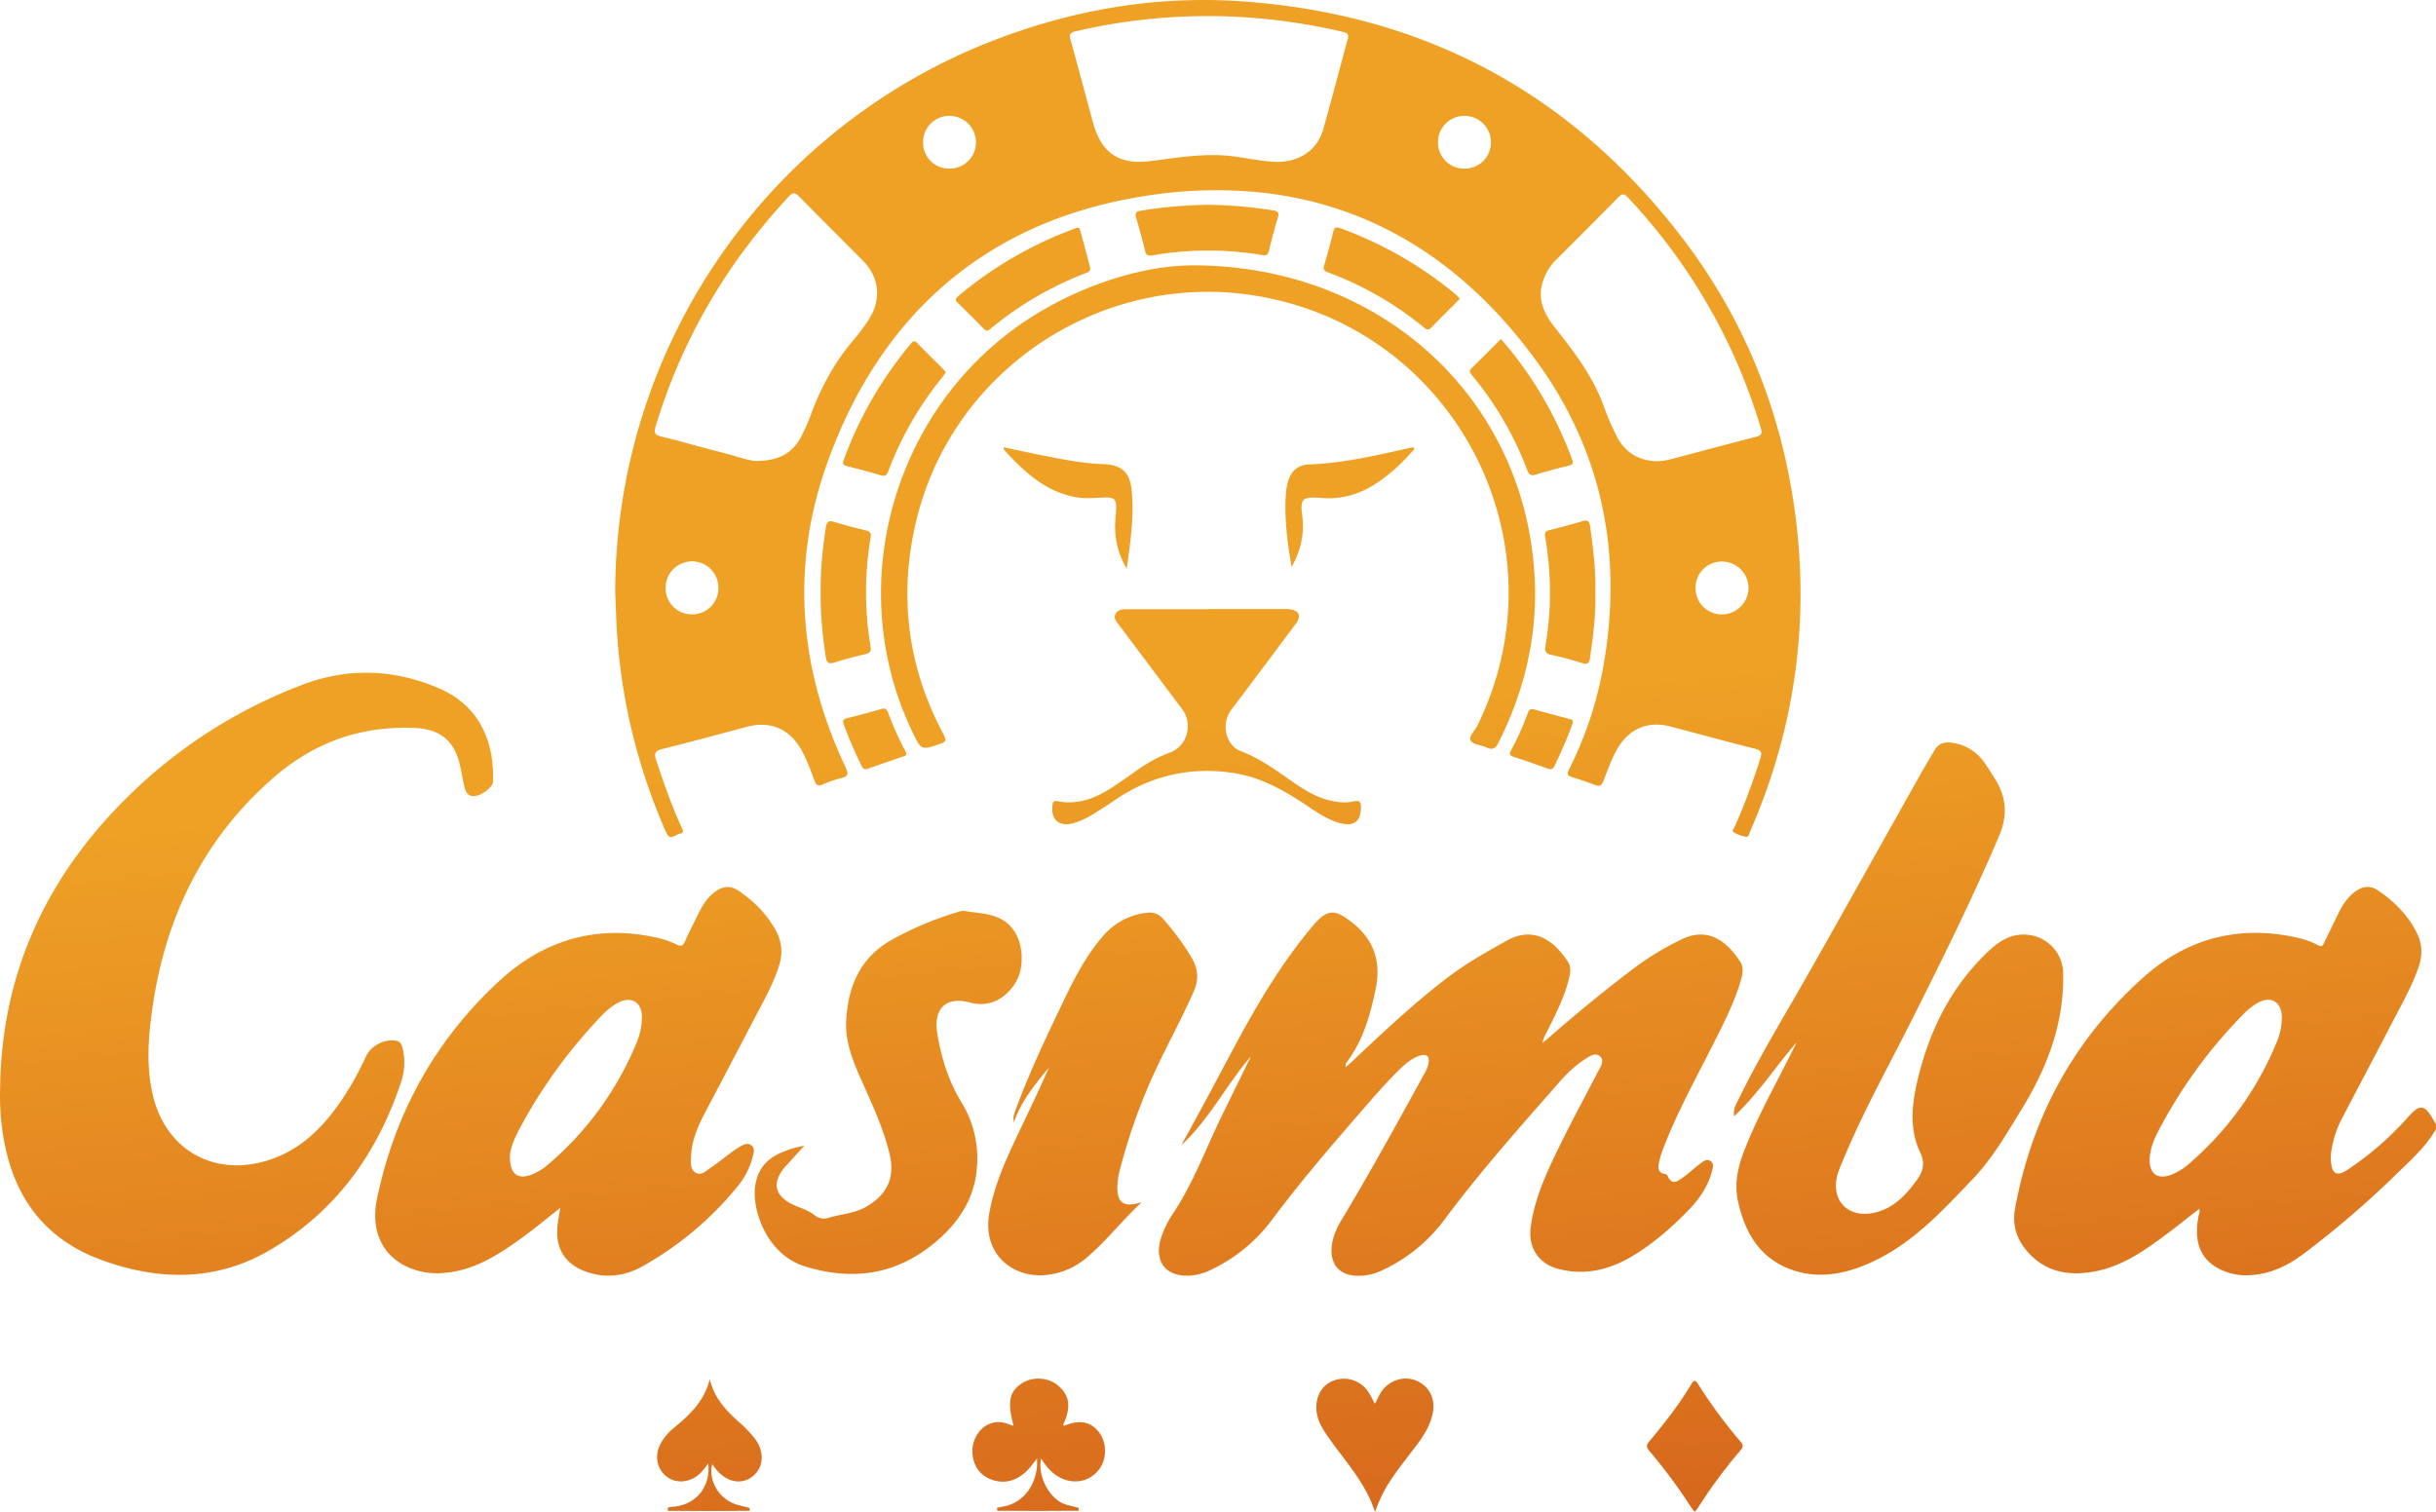 <svg id="Слой_1" data-name="Слой 1" xmlns="http://www.w3.org/2000/svg" xmlns:xlink="http://www.w3.org/1999/xlink" viewBox="0 0 1567.21 973.01"><defs><linearGradient id="Безымянный_градиент_8" x1="1351.57" y1="654.89" x2="1290.94" y2="48.57" gradientUnits="userSpaceOnUse"><stop offset="0" stop-color="#d3601b"/><stop offset="0.51" stop-color="#e28120"/><stop offset="1" stop-color="#eea125"/></linearGradient><linearGradient id="Безымянный_градиент_8-2" x1="739.76" y1="716.07" x2="679.13" y2="109.75" xlink:href="#Безымянный_градиент_8"/><linearGradient id="Безымянный_градиент_8-3" x1="861.34" y1="703.91" x2="800.71" y2="97.59" xlink:href="#Безымянный_градиент_8"/><linearGradient id="Безымянный_градиент_8-4" x1="105.24" y1="779.52" x2="44.6" y2="173.2" xlink:href="#Безымянный_градиент_8"/><linearGradient id="Безымянный_градиент_8-5" x1="307.25" y1="759.32" x2="246.62" y2="153" xlink:href="#Безымянный_градиент_8"/><linearGradient id="Безымянный_градиент_8-6" x1="1149.32" y1="675.11" x2="1088.69" y2="68.8" xlink:href="#Безымянный_градиент_8"/><linearGradient id="Безымянный_градиент_8-7" x1="505.25" y1="739.52" x2="444.62" y2="133.2" xlink:href="#Безымянный_градиент_8"/><linearGradient id="Безымянный_градиент_8-8" x1="633.87" y1="726.66" x2="573.24" y2="120.34" xlink:href="#Безымянный_градиент_8"/><linearGradient id="Безымянный_градиент_8-9" x1="739.71" y1="716.07" x2="679.08" y2="109.76" xlink:href="#Безымянный_градиент_8"/><linearGradient id="Безымянный_градиент_8-10" x1="725.08" y1="717.54" x2="664.45" y2="111.22" xlink:href="#Безымянный_градиент_8"/><linearGradient id="Безымянный_градиент_8-11" x1="577.15" y1="732.33" x2="516.52" y2="126.01" xlink:href="#Безымянный_градиент_8"/><linearGradient id="Безымянный_градиент_8-12" x1="794.14" y1="710.63" x2="733.51" y2="104.31" xlink:href="#Безымянный_градиент_8"/><linearGradient id="Безымянный_градиент_8-13" x1="367.05" y1="753.34" x2="306.42" y2="147.02" xlink:href="#Безымянный_градиент_8"/><linearGradient id="Безымянный_градиент_8-14" x1="995.47" y1="690.5" x2="934.84" y2="84.18" xlink:href="#Безымянный_градиент_8"/><linearGradient id="Безымянный_градиент_8-15" x1="763.19" y1="713.73" x2="702.56" y2="107.41" xlink:href="#Безымянный_градиент_8"/><linearGradient id="Безымянный_градиент_8-16" x1="969.35" y1="693.11" x2="908.72" y2="86.79" xlink:href="#Безымянный_градиент_8"/><linearGradient id="Безымянный_градиент_8-17" x1="950.52" y1="694.99" x2="889.88" y2="88.68" xlink:href="#Безымянный_градиент_8"/><linearGradient id="Безымянный_градиент_8-18" x1="876.48" y1="702.4" x2="815.85" y2="96.08" xlink:href="#Безымянный_градиент_8"/><linearGradient id="Безымянный_градиент_8-19" x1="641.58" y1="725.89" x2="580.95" y2="119.57" xlink:href="#Безымянный_градиент_8"/><linearGradient id="Безымянный_градиент_8-20" x1="551.18" y1="734.93" x2="490.55" y2="128.61" xlink:href="#Безымянный_градиент_8"/><linearGradient id="Безымянный_градиент_8-21" x1="510.19" y1="739.03" x2="449.56" y2="132.71" xlink:href="#Безымянный_градиент_8"/><linearGradient id="Безымянный_градиент_8-22" x1="836.93" y1="706.35" x2="776.3" y2="100.03" xlink:href="#Безымянный_градиент_8"/><linearGradient id="Безымянный_градиент_8-23" x1="658.2" y1="724.22" x2="597.57" y2="117.91" xlink:href="#Безымянный_градиент_8"/><linearGradient id="Безымянный_градиент_8-24" x1="518.23" y1="738.22" x2="457.6" y2="131.91" xlink:href="#Безымянный_градиент_8"/><linearGradient id="Безымянный_градиент_8-25" x1="942.88" y1="695.76" x2="882.25" y2="89.44" xlink:href="#Безымянный_градиент_8"/><linearGradient id="Безымянный_градиент_8-26" x1="339.49" y1="756.1" x2="278.86" y2="149.78" xlink:href="#Безымянный_градиент_8"/><linearGradient id="Безымянный_градиент_8-27" x1="572.94" y1="732.75" x2="512.31" y2="126.43" xlink:href="#Безымянный_градиент_8"/></defs><title>casimba_d</title><path d="M1459.05,367.05c-5.45-9.39-8.51-9.69-15.69-1.65a200.9,200.9,0,0,1-39,34.09c-7.27,4.8-10.37,3.05-11-5.73a29.47,29.47,0,0,1,.22-5.47,66.2,66.2,0,0,1,7.45-22.64c10.4-19.92,20.94-39.76,31.28-59.72,6.2-12,12.91-23.68,17.42-36.45,2.62-7.42,2.58-14.73-.88-21.84-5.7-11.69-14.59-20.56-25.22-27.77-4.85-3.28-9.73-2.73-14.41.65-5.45,3.94-8.78,9.44-11.61,15.37s-5.88,12-8.73,18c-.89,1.9-1.82,2.36-3.77,1.31a51.7,51.7,0,0,0-12.6-4.69c-37.52-8.71-71.38,0-99.59,25.2-44.66,39.84-72,90-82.76,149.11-2,11,1.47,20.48,8.85,28.46,11.72,12.69,26.63,14.78,42.71,11.76,17-3.21,30.91-12.81,44.48-22.84,7.59-5.61,14.94-11.55,22.48-17.4.67,2-.23,3.57-.53,5.18-3.49,18.64,2.88,30.54,19.25,35.87a37.59,37.59,0,0,0,12.82,1.68c13.75-.4,25.51-6.08,36.13-14.2a614.5,614.5,0,0,0,58.36-50.07c9.41-9.27,19.63-18,26.28-29.78v-3C1460.35,369.32,1459.71,368.18,1459.05,367.05Zm-100.52-49.5a206.69,206.69,0,0,1-56.82,78.6,37.76,37.76,0,0,1-10.6,6.53c-9,3.63-14.5-.12-14.32-9.7.19-6.32,2.41-12.1,5.25-17.56a313,313,0,0,1,56.33-77.15,36.9,36.9,0,0,1,8-6c8.31-4.7,15.1-.81,15.43,8.69A39.86,39.86,0,0,1,1358.53,317.55Z" transform="translate(106.21 353.04)" fill="url(#Безымянный_градиент_8)"/><path d="M1047.1-33.56c-8.53-52.9-27.08-101.73-56.33-145.81Q984.5-188.8,977.58-198C915-280.71,834.09-330.52,735.66-347.1c-1.14-.2-2.29-.39-3.44-.57l-1.92-.3-1.95-.3c-.62-.09-1.24-.19-1.87-.27l-1.9-.28h0q-16-2.28-32.71-3.41c-53.84-3.63-106.13,5.15-156.69,24.37C387.45-271.74,289.69-129.93,289.59,28.33c.4,9,.62,18,1.23,27a379.53,379.53,0,0,0,31.55,127.3c2.57,5.84,5.77,1.33,8.57.87,3.8-.62,1.79-3.1,1-4.9-6.25-13.83-11.25-28.1-16-42.5-1.4-4.27-.78-6,3.84-7.14,18.24-4.55,36.38-9.48,54.55-14.33,14.92-4,27.44,1.3,35,14.8,3.61,6.42,6,13.37,8.62,20.2,1,2.57,2.14,3.33,4.8,2.24a77,77,0,0,1,11.77-4.09c4.67-1.07,5.5-2.4,3.25-7.16C407.7,77,402.31,11,426-55.12c34.22-95.7,102.63-155.54,203-171.58a287.35,287.35,0,0,1,75.5-2.52h0c72.48,7.6,133.24,45.68,180.18,111.86A249.82,249.82,0,0,1,910.71-71c19.67,46,23.83,95.69,14.4,147.82a242,242,0,0,1-21.79,65.11c-1.53,3.07-1.23,4.23,2.13,5.18,4.95,1.4,9.81,3.18,14.61,5,2.85,1.11,4.15.29,5.23-2.46,2.66-6.81,5.05-13.74,8.63-20.17,7.43-13.36,19.78-18.89,34.45-15.06,18.19,4.76,36.32,9.76,54.56,14.35,4,1,4.54,2.51,3.39,6.14a402.55,402.55,0,0,1-16.25,43.47c-.58,1.27-2.3,3.13-1,4a21.87,21.87,0,0,0,7.82,3c2.16.41,2.26-2.1,2.87-3.49Q1065,78.17,1047.1-33.56ZM338.92,42.29A16.84,16.84,0,0,1,322,25.12a17,17,0,0,1,34,.1A16.87,16.87,0,0,1,338.92,42.29ZM454-149.62c-3.76,6.72-8.83,12.5-13.64,18.45C429.14-117.29,421.09-101.67,415-85a107.55,107.55,0,0,1-5.93,13.2c-5.55,10.52-14.42,15.24-28.57,15.39-5.93-.22-13.75-3.36-21.79-5.35-13.23-3.28-26.31-7.2-39.57-10.41-4.31-1-4.71-2.7-3.55-6.52a370,370,0,0,1,55.64-111.65,420.56,420.56,0,0,1,29.93-36.16c2.75-3,4.23-2.62,6.85,0,13.64,13.93,27.49,27.65,41.22,41.49C459-175.09,460.78-161.74,454-149.62Zm50.61-94.91a16.66,16.66,0,0,1-16.94-17.07,16.8,16.8,0,0,1,16.73-16.87,17.06,17.06,0,0,1,17.3,16.9A16.88,16.88,0,0,1,504.6-244.53Zm256.24-83.29c-5.29,19.24-10.28,38.57-15.69,57.78-3.75,13.32-15,21.23-29.87,21.19-2.81-.08-5.67-.34-8.56-.7-6.35-.79-12.88-2-19.46-2.89-18.09-2.33-35.82.86-53.65,3.09-20,2.49-31.32-5.37-36.6-24.69-4.87-17.81-9.55-35.66-14.51-53.44-.93-3.34-.37-4.57,3.16-5.39A374.07,374.07,0,0,1,723.18-339l1.87.27,1.87.28,1.86.28,1.87.3,3.4.56q11.9,2,23.79,4.81C760.73-331.84,761.68-330.87,760.84-327.82Zm74.79,83.29a16.75,16.75,0,0,1-16.69-16.88A16.84,16.84,0,0,1,836-278.47a17,17,0,0,1,17,17.21A16.85,16.85,0,0,1,835.63-244.53Zm166,286.84a16.82,16.82,0,0,1-17-17.12,16.75,16.75,0,0,1,17.19-16.87,17.12,17.12,0,0,1,16.88,16.84A17.19,17.19,0,0,1,1001.62,42.31Zm21.84-114.26C1004.62-67.12,985.84-62,967-57.11a52.16,52.16,0,0,1-6.88.87c-11.72-.26-20.41-5.21-26-15.66a168.53,168.53,0,0,1-8.84-20.62c-7-18.72-18.84-34.29-31.1-49.69-7.32-9.2-12-19.31-7.14-31.43a32.38,32.38,0,0,1,7-11.37c13.69-13.63,27.37-27.27,40.89-41.07,2.5-2.55,3.82-2.42,6.19.12a371.2,371.2,0,0,1,85.48,148.25C1027.73-74.09,1027-72.86,1023.46-71.95Z" transform="translate(106.21 353.04)" fill="url(#Безымянный_градиент_8-2)"/><path d="M698.58,326.67c-15.9,18.41-26.69,40.5-44.77,57.15C658.88,374.54,664,365.29,669,356c9.73-18,19.08-36.25,29.18-54.06,11.76-20.72,24.7-40.73,40-59,9.44-11.25,14.41-11.29,26-2,13.9,11.21,18.22,25.26,14.59,42.7-3.5,16.8-8.13,32.95-18.6,46.89a3.79,3.79,0,0,0-.65,3.15c1.26-1.12,2.54-2.22,3.77-3.37C783.74,311.19,804,291.82,826.4,275c11.61-8.69,24.26-15.81,36.92-22.83,17.26-9.56,30.51.05,39.37,13.93,1.94,3.05,1.42,6.75.59,10.22-3,12.59-9,23.95-14.71,35.4a23.28,23.28,0,0,0-2.43,6.28c1.29-1,2.61-2,3.86-3.13q27.06-23.72,55.71-45.45a185.77,185.77,0,0,1,29.48-17.79c15.81-7.86,28.07-1.24,38.2,14.16,2.5,3.78,1.47,8.43.2,12.66-4.2,13.94-10.77,26.86-17.29,39.79-11.31,22.44-23.57,44.43-32.54,68a55.09,55.09,0,0,0-2.61,8.58c-.69,3.36-1,6.86,3.86,7.57a2.31,2.31,0,0,1,1.58,1.09c2.79,6.68,6.66,3.54,10.16,1,3.76-2.74,7.14-6,10.89-8.75,1.91-1.41,4.19-3.44,6.74-1.57,2.26,1.66,1.39,4.28.81,6.5-2.52,9.6-7.94,17.6-14.7,24.59-11.14,11.52-23.19,22.07-37,30.27-14.74,8.71-30.52,12.37-47.44,7.85-12.42-3.31-19.16-13.73-17.5-26.57,2.43-18.81,10.42-35.73,18.62-52.47,7.75-15.85,16.2-31.36,24.27-47.05,1.71-3.33,4.9-7.57,1.84-10.48-3.3-3.13-7.52.24-10.78,2.38-8.61,5.64-15.06,13.61-21.75,21.22-23.2,26.38-46.37,52.78-67.4,81a104.7,104.7,0,0,1-41.1,33.32,34.83,34.83,0,0,1-14.53,3.18c-12,0-18.48-7.16-17.13-19.2.7-6.27,3.32-11.83,6.52-17.14,18.46-30.69,35.66-62.09,52.93-93.45a25,25,0,0,0,2.68-6.4c1.17-5.11-1-7-5.94-5.31-5.33,1.85-9.43,5.58-13.34,9.46-9,8.93-17.24,18.53-25.53,28.09-19.32,22.26-38.46,44.66-56.09,68.32a105,105,0,0,1-37.36,31,38.15,38.15,0,0,1-15.22,4.51c-15.5.84-23.11-9-18.55-24.1a65.88,65.88,0,0,1,8.46-16.92c12.94-19.75,20.89-42,31.28-63C686.5,351.43,692.52,339,698.58,326.67Z" transform="translate(106.21 353.04)" fill="url(#Безымянный_градиент_8-3)"/><path d="M-106.15,347.83c.7-70.13,26.5-130,74.57-180.49A322.72,322.72,0,0,1,87.52,87.9c29.75-11.48,59.09-10.52,88,1.67,27.33,11.52,36.26,35.2,35.48,60.37-.11,3.45-7,8.81-11.78,9.26-5,.48-6-3.39-6.87-7-1-4.2-1.61-8.5-2.58-12.71-3.58-15.66-12.67-23.36-28.75-24.09-34.53-1.57-64.7,8.94-90.95,31.71C24.76,186.45.4,236.62-8.11,295.23c-2.66,18.35-4.08,36.74-.08,55.12,8,36.83,40.51,55,76.44,42.55,20.72-7.16,34.8-22.18,46.54-39.86a199.66,199.66,0,0,0,14.42-26.25c3.27-7,12-11.47,19.42-10.15,3.12.56,3.73,3,4.32,5.45a38.91,38.91,0,0,1-1.32,21.68c-15.3,45.88-42.18,83.08-84.31,107.64C33,471.44-3.31,471.22-40.14,458c-36.63-13.16-56.73-39.75-63.52-77.28A160,160,0,0,1-106.15,347.83Z" transform="translate(106.21 353.04)" fill="url(#Безымянный_градиент_8-4)"/><path d="M392.87,245.65c-5.77-10.58-14.1-18.86-24-25.59-5.11-3.46-10-2.88-14.81.59-5.17,3.72-8.39,8.91-11.1,14.51-2.82,5.84-5.86,11.6-8.47,17.53-1.36,3.1-2.76,3.33-5.67,1.92a54.05,54.05,0,0,0-11.22-4c-38.91-9.09-73.44.76-102.27,27.27-41.37,38-67.52,85.32-79,140.44-4.91,23.46,6,41.48,27.94,46.72,7.58,1.81,15.22,1.44,22.81-.07,14.74-2.92,27.13-10.66,39.17-19.14,9.36-6.59,18.21-13.85,28-21.67-.73,4.6-1.36,7.85-1.74,11.14-1.72,14.82,4.73,25.29,18.85,30.15,12.42,4.26,24.7,2.55,35.76-3.65a213.66,213.66,0,0,0,60.53-50.6A49.47,49.47,0,0,0,378.13,391c.57-2.45,1.45-5.13-.87-7-2.51-2-5.14-.49-7.42.81a73.18,73.18,0,0,0-7,4.77c-3.88,2.86-7.58,6-11.61,8.64-2.93,1.93-6.18,5.49-9.76,3.37-4-2.38-3.29-7.31-3.05-11.45.58-9.87,4.46-18.7,9-27.3,11-20.94,22-41.81,32.93-62.79,5.52-10.62,11.48-21,14.92-32.64A27.48,27.48,0,0,0,392.87,245.65ZM303.2,318.22a204.89,204.89,0,0,1-57.13,78.35,35.75,35.75,0,0,1-10.22,6.18c-8.85,3.43-14.1-.13-14-11.7.13-4.82,2.67-11.17,5.87-17.22a330.3,330.3,0,0,1,53.19-73.37,41.24,41.24,0,0,1,10.56-8.31c8.37-4.4,15.14-.45,15.3,9.06A42.46,42.46,0,0,1,303.2,318.22Z" transform="translate(106.21 353.04)" fill="url(#Безымянный_градиент_8-5)"/><path d="M1049.64,317.67c-13.45,15.51-24.55,32.89-40.16,47.57-.79-4.64,1.16-7.49,2.55-10.35,13.86-28.48,30.46-55.44,46.06-82.95,23.57-41.57,46.82-83.31,70.24-125,3.26-5.81,6.71-11.5,10.06-17.26,2.52-4.33,6.33-5.42,11.08-4.77a29.53,29.53,0,0,1,20.19,11.69c2.72,3.56,5,7.45,7.43,11.24,7.51,11.78,8.53,23.55,2.87,36.89-16.65,39.27-35.58,77.41-54.67,115.5-15.51,31-32.48,61.19-45.77,93.23-1.85,4.46-3.93,8.91-4.43,13.74-1.59,15.25,10.55,24.17,26.4,19.65,11.08-3.16,18.34-10.9,24.93-19.76,4.42-6,6.33-10.95,2.6-18.87-6.67-14.18-5.37-29.66-1.94-44.62,7.32-31.95,21.09-60.57,45-83.62,6.84-6.59,14.22-12,24.51-11.64a25.26,25.26,0,0,1,24.56,25.13c.63,32.15-10.4,60.7-26.9,87.53-9.43,15.33-18.61,31.29-30.86,44.15-21.57,22.65-43,46.26-73.78,57.38-13.17,4.75-26.69,6.44-40.22,2.41-22.34-6.64-32.76-23.58-37.47-45.12-2.54-11.6.11-22.45,4.29-33.14,8.68-22.23,20.54-42.93,31.07-64.27C1048.11,320.86,1048.86,319.27,1049.64,317.67Z" transform="translate(106.21 353.04)" fill="url(#Безымянный_градиент_8-6)"/><path d="M411.23,384.21c-4.39,4.83-7.94,8.75-11.51,12.65-9.87,10.77-8,19.87,5.34,25.76,4.38,1.94,9,3.15,12.87,6.35a9.38,9.38,0,0,0,8.58,1.75c8.15-2.59,17-2.86,24.57-7.26,13.85-8.06,18.73-19,14.89-34.57-4-16.23-11.07-31.35-17.84-46.55-5.51-12.37-10.72-24.85-9.93-38.78,1.25-22.22,9.07-40.64,29.66-52.06a212.26,212.26,0,0,1,43.23-18,7.66,7.66,0,0,1,3.7-.3c11.13,1.87,23.08,1.37,30.85,11.91,6.68,9.08,7.41,24.76,1.27,34.54-5.52,8.76-15.59,16-28.89,12.45-15.62-4.23-23.83,3.8-21.23,19.81,2.52,15.6,7.33,30.84,15.4,44.09a68.7,68.7,0,0,1,10.21,40.65c-1.07,21-11.6,37-27.44,50.12-25.08,20.75-53.07,24.46-83.55,15-23.76-7.4-34.13-35.61-31.73-51.84,1.5-10.19,6.94-17,16.23-21.07A63.44,63.44,0,0,1,411.23,384.21Z" transform="translate(106.21 353.04)" fill="url(#Безымянный_градиент_8-7)"/><path d="M628.26,420.57c-12,11.2-22.09,24.16-34.43,34.87a47.47,47.47,0,0,1-27.9,12c-20.72,1.69-40.4-13.59-35.64-40.05,3.38-18.8,11.34-35.74,19.41-52.72,6.42-13.5,12.9-27,18.87-40.73-8.92,10.81-17.83,21.59-22.44,35.16-.54-3.08-.53-3.67,1.3-8.63,8.71-23.6,19.52-46.29,30.38-69,7.13-14.87,14.54-29.45,25.54-42.08a43.06,43.06,0,0,1,27.75-15.05c4.32-.6,7.81.31,10.75,3.66a160.66,160.66,0,0,1,18.63,25.27c4.16,7.14,4.67,14.18,1.23,21.89-6.73,15.06-14.4,29.64-21.66,44.42a373.24,373.24,0,0,0-25.79,70.15,44.68,44.68,0,0,0-1.63,11.84c.1,8.78,3.89,11.83,12.34,9.84C626.08,421.23,627.17,420.88,628.26,420.57Z" transform="translate(106.21 353.04)" fill="url(#Безымянный_градиент_8-8)"/><path d="M661.5-182.32C771.33-182.09,857.17-111.77,877-14c9.82,48.42,3.11,94.7-19.12,138.82-2,4-4,4.9-7.95,3-3.29-1.57-8.37-1.67-9.85-4.12-1.71-2.83,2.41-6.32,4-9.49C902.23-3.18,829.76-142.88,700.19-163,601.25-178.3,506-114.53,483.09-17.24c-11.26,47.79-5.39,93.62,17.84,137,1.77,3.31,1.66,4.49-2.13,5.79-12.3,4.2-12.25,4.37-17.89-7.34C434.1,21.19,470.74-98.51,563.84-153,597.25-172.58,633.25-182.32,661.5-182.32Z" transform="translate(106.21 353.04)" fill="url(#Безымянный_градиент_8-9)"/><path d="M670.67,38.86h48a42.19,42.19,0,0,1,4.5.09c6.4.67,8.09,4.3,4.28,9.39q-20.77,27.82-41.65,55.56c-6.45,8.61-3.66,22.63,6.36,26.44,12.87,4.89,23.53,13,34.6,20.62,8.12,5.6,16.63,10.45,26.67,11.86a30.81,30.81,0,0,0,11.41-.2c3.07-.71,4.48-.1,4.51,3.49.06,9.23-4.35,12.89-13.3,10.54s-16.38-8-24-13c-13.49-8.8-27.6-16.5-43.6-19.11-28.16-4.58-54.23,1.32-77.86,17.55-4.11,2.82-8.31,5.53-12.55,8.16a50.55,50.55,0,0,1-14,6.48c-9,2.31-14.22-2.33-13.15-11.68.24-2.06.82-3,3.08-2.58,14,2.82,25.81-2.42,37-9.93q6-4,11.89-8.26c7.31-5.27,14.87-9.92,23.48-13,11.31-4.08,15.13-18.39,8-28Q633.91,76.08,613.55,48.9c-1.49-2-3.49-3.91-2.17-6.67s4-3.27,6.81-3.27q26.23,0,52.48,0Z" transform="translate(106.21 353.04)" fill="url(#Безымянный_градиент_8-10)"/><path d="M600,593.59c-8.65,9.77-23.31,8.56-32.56-2.71-1.32-1.61-2.47-3.37-3.91-5.35,0,.16,0,.32-.05.48H561c0-.16,0-.33-.05-.49-2.4,2.93-4.29,5.79-6.72,8.08-6.23,5.9-13.66,8.45-22,5.62-7.63-2.59-11.91-8.4-12.75-16.37-1.35-12.68,9.93-25.44,24-19.13a17.76,17.76,0,0,0,2.43.67c-4.24-15.42-2.74-22.34,5.77-27.59,6.89-4.24,16.85-3.48,22.89,1.74,7.51,6.52,8.43,13.84,3.17,25.3.73.9,1.43.27,2.16,0,9.24-3.59,16.67-1.65,21.56,5.61S605.65,587.16,600,593.59Z" transform="translate(106.21 353.04)" fill="url(#Безымянный_градиент_8-11)"/><path d="M778.37,550.26c2-3.7,3.3-7.32,6-10.15,5.93-6.17,14.67-7.86,22-4.1s10.79,11.19,9.27,19.75c-1.39,7.77-5.38,14.27-10,20.46-6.46,8.68-13.37,17-19.11,26.22a88.79,88.79,0,0,0-8.1,17.53c-6.08-18.9-19-32.45-29.56-47.5-3.94-5.61-7.74-11.26-8.15-18.44-.52-9.14,3.77-16.19,11.6-18.9a18.76,18.76,0,0,1,21.61,7.23C775.51,544.65,776.68,547.24,778.37,550.26Z" transform="translate(106.21 353.04)" fill="url(#Безымянный_градиент_8-12)"/><path d="M349.45,588.67c-1.48,1.89-2.69,3.62-4.09,5.19-6.11,6.89-16,8.36-22.47,3.41-6.88-5.23-8.32-14.41-3.51-22.43a35.8,35.8,0,0,1,7.86-9c9.95-8.24,19.48-16.78,23.19-31.39,3,12.31,10.38,19.9,18.29,27.13a81.37,81.37,0,0,1,10.76,11.12c6.42,8.6,5.62,18.95-1.84,24.53-7.29,5.45-16.88,3.3-23.53-5.3-.7-.91-1.37-1.86-2.1-2.86-2.71,11,4.82,23.07,16.3,26.22.8.22,6.95,1.8,7.76,2,.05,1.23,0,.65,0,1.84-2.46,0-3.86,0-6.2,0q-21,.18-42,0c-1.52,0-1.19,0-4.25.06,0-1.3,0-1.05,0-2,1.75-.36,3.19-.61,4-.77C341.81,615,351.07,603.42,349.45,588.67Z" transform="translate(106.21 353.04)" fill="url(#Безымянный_градиент_8-13)"/><path d="M983.86,619.55l-.17-.2a36.42,36.42,0,0,1-2.49-3.42,346.27,346.27,0,0,0-26.4-35.47c-2.16-2.56-1.69-3.9.21-6.19,9.69-11.63,19.08-23.5,26.82-36.55,1.87-3.15,2.76-2.8,4.52,0a321.16,321.16,0,0,0,27.21,36.87c1.69,2,2,3.21.14,5.41a324.25,324.25,0,0,0-27.55,37.23c-.54.78-.56.78-1.76,2.28A.34.34,0,0,1,983.86,619.55Z" transform="translate(106.21 353.04)" fill="url(#Безымянный_градиент_8-14)"/><path d="M670.86-221.28a299.51,299.51,0,0,1,41.76,3.57c3.1.48,4.33,1.3,3.28,4.74-2.19,7.15-4.08,14.4-5.86,21.66-.59,2.44-1.78,2.78-3.92,2.43a209.83,209.83,0,0,0-71.06.18c-2.58.45-3.93-.1-4.6-2.9q-2.55-10.68-5.7-21.2c-.91-3-.24-4.12,2.87-4.63A292.78,292.78,0,0,1,670.86-221.28Z" transform="translate(106.21 353.04)" fill="url(#Безымянный_градиент_8-15)"/><path d="M920.11,28.25c.42,14-1.33,27.86-3.3,41.69-.48,3.36-1.28,5-5.26,3.68a199.44,199.44,0,0,0-19.71-5.28c-3.67-.79-4.35-2.45-3.77-5.88A202.07,202.07,0,0,0,890,8.32c-.56-5.45-1.18-10.91-2.16-16.29-.52-2.81.77-3.42,3-4,7.07-1.82,14.16-3.61,21.14-5.73,3.36-1,4.35.1,4.8,3.24C918.76-.28,920.52,13.9,920.11,28.25Z" transform="translate(106.21 353.04)" fill="url(#Безымянный_градиент_8-16)"/><path d="M859.42-134.94a246.48,246.48,0,0,1,34.34,51.12,256,256,0,0,1,11.34,26c1,2.53.85,3.76-2.22,4.47-7.12,1.66-14.18,3.6-21.18,5.72-3.17,1-4.33-.16-5.4-3a213.21,213.21,0,0,0-35.48-60.94c-1.28-1.55-2.21-2.68-.29-4.55C846.84-122.2,853-128.5,859.42-134.94Z" transform="translate(106.21 353.04)" fill="url(#Безымянный_градиент_8-17)"/><path d="M832.94-160.9c-.68.79-1.19,1.44-1.77,2-5.52,5.54-11.13,11-16.55,16.65-1.71,1.77-2.85,1.48-4.55.09a214.25,214.25,0,0,0-62-35.65c-2.21-.82-3.18-1.71-2.4-4.34q3.21-10.74,5.85-21.65c.69-2.82,1.72-3.42,4.47-2.43a249.65,249.65,0,0,1,74.89,43.1A25,25,0,0,1,832.94-160.9Z" transform="translate(106.21 353.04)" fill="url(#Безымянный_градиент_8-18)"/><path d="M595.09-181.22c.43,2.36-.59,3.1-2.21,3.71a217.7,217.7,0,0,0-62.19,36.31c-1.78,1.47-2.73,1-4.1-.38-5.48-5.58-11-11.17-16.61-16.57-1.91-1.82-1.48-2.83.25-4.28A249.54,249.54,0,0,1,585.37-206c1.23-.46,2.71-1.24,3.25.74C590.87-197.11,593-188.92,595.09-181.22Z" transform="translate(106.21 353.04)" fill="url(#Безымянный_градиент_8-19)"/><path d="M502.29-113.45c-.69,1-1.27,2-2,2.84a216.87,216.87,0,0,0-35,60.7c-1,2.73-2.05,3.58-5,2.68-7-2.13-14.07-4-21.17-5.74-2.65-.65-3.54-1.37-2.47-4.31a249.36,249.36,0,0,1,43-74.41c1.05-1.26,2.06-2.75,4-.8,5.72,5.82,11.53,11.55,17.3,17.32C501.35-114.71,501.71-114.16,502.29-113.45Z" transform="translate(106.21 353.04)" fill="url(#Безымянный_градиент_8-20)"/><path d="M421.78,27.8C421.55,14,423,.26,425.05-13.41c.52-3.5,1.43-5,5.34-3.82,6.81,2.1,13.73,3.88,20.66,5.57,2.77.67,3.29,2,2.85,4.64a208.46,208.46,0,0,0,0,70c.48,2.89-.32,4.16-3.25,4.85-6.78,1.61-13.54,3.39-20.2,5.47-3.84,1.2-4.89-.18-5.42-3.74C423,55.67,421.53,41.81,421.78,27.8Z" transform="translate(106.21 353.04)" fill="url(#Безымянный_градиент_8-21)"/><path d="M724.75,11.76c-2.61-14.92-4.58-29.78-3.83-44.83a48.46,48.46,0,0,1,1.35-9.36c1.83-7.29,6.23-11.45,13.69-11.74,22.42-.85,44.09-6,65.82-10.87a8,8,0,0,1,1.48-.08c.89,1.55-.58,2.1-1.21,2.83a113.68,113.68,0,0,1-21,19.07c-11.18,7.78-23.41,11.74-37.11,10.61-.83-.07-1.66-.12-2.49-.17-9.76-.55-11.26,1.22-9.89,11.16C733.17-9.74,730.67,1.35,724.75,11.76Z" transform="translate(106.21 353.04)" fill="url(#Безымянный_градиент_8-22)"/><path d="M539.41-65.24c9.87,2.06,19.53,4.2,29.25,6.06,11.43,2.2,22.86,4.41,34.57,4.76,12.32.37,17.59,5.25,18.7,17.46,1.48,16.33-.8,32.44-3.29,49.82a52.12,52.12,0,0,1-7.43-25.52c-.18-4.3.54-8.63.66-12.95.18-6.11-1.16-7.47-7.22-7.3s-12.3.9-18.43-.16c-17.9-3.09-30.89-14.11-42.92-26.64-1.27-1.32-2.43-2.74-3.6-4.15C539.52-64.07,539.56-64.46,539.41-65.24Z" transform="translate(106.21 353.04)" fill="url(#Безымянный_градиент_8-23)"/><path d="M476.92,131.73c0,1.72-1.39,1.76-2.41,2.12-7.37,2.56-14.77,5-22.1,7.67-2.09.75-3.19.54-4.26-1.63a271.72,271.72,0,0,1-11.42-26.49c-.8-2.2-1-3.58,1.91-4.29,7.42-1.78,14.79-3.78,22.1-5.93,2.54-.74,3.54,0,4.37,2.33a211.8,211.8,0,0,0,11,24.53C476.37,130.62,476.66,131.21,476.92,131.73Z" transform="translate(106.21 353.04)" fill="url(#Безымянный_градиент_8-24)"/><path d="M905.74,111.67c-.25.76-.5,1.55-.78,2.33-3.18,8.77-7,17.24-11,25.67-1.16,2.43-2.41,2.57-4.65,1.76-7.2-2.6-14.42-5.14-21.71-7.47-2.7-.87-2.86-1.89-1.62-4.26a181.55,181.55,0,0,0,10.81-24.12c.79-2.24,1.82-2.73,4-2.1,7.51,2.13,15.08,4.07,22.63,6.09C904.54,109.87,905.83,110,905.74,111.67Z" transform="translate(106.21 353.04)" fill="url(#Безымянный_градиент_8-25)"/><path d="M323.66,619.2c0-1.3,0-1.28,0-2.2,2-.29,3-.42,4-.55" transform="translate(106.21 353.04)" fill="url(#Безымянный_градиент_8-26)"/><path d="M587.73,619.09c-2.45,0-3.85,0-6.2,0q-21,.2-42,0c-1.52,0-1.19,0-4.24.06,0-1.3,0-1,0-2,1.75-.36,3.19-.61,4-.76,14.28-2.57,22.56-16.35,21.68-30.4h2.47c-2,10.75,5.39,26.18,16.5,29.23.8.22,7,1.8,7.76,2C587.74,618.48,587.71,617.9,587.73,619.09Z" transform="translate(106.21 353.04)" fill="url(#Безымянный_градиент_8-27)"/></svg>